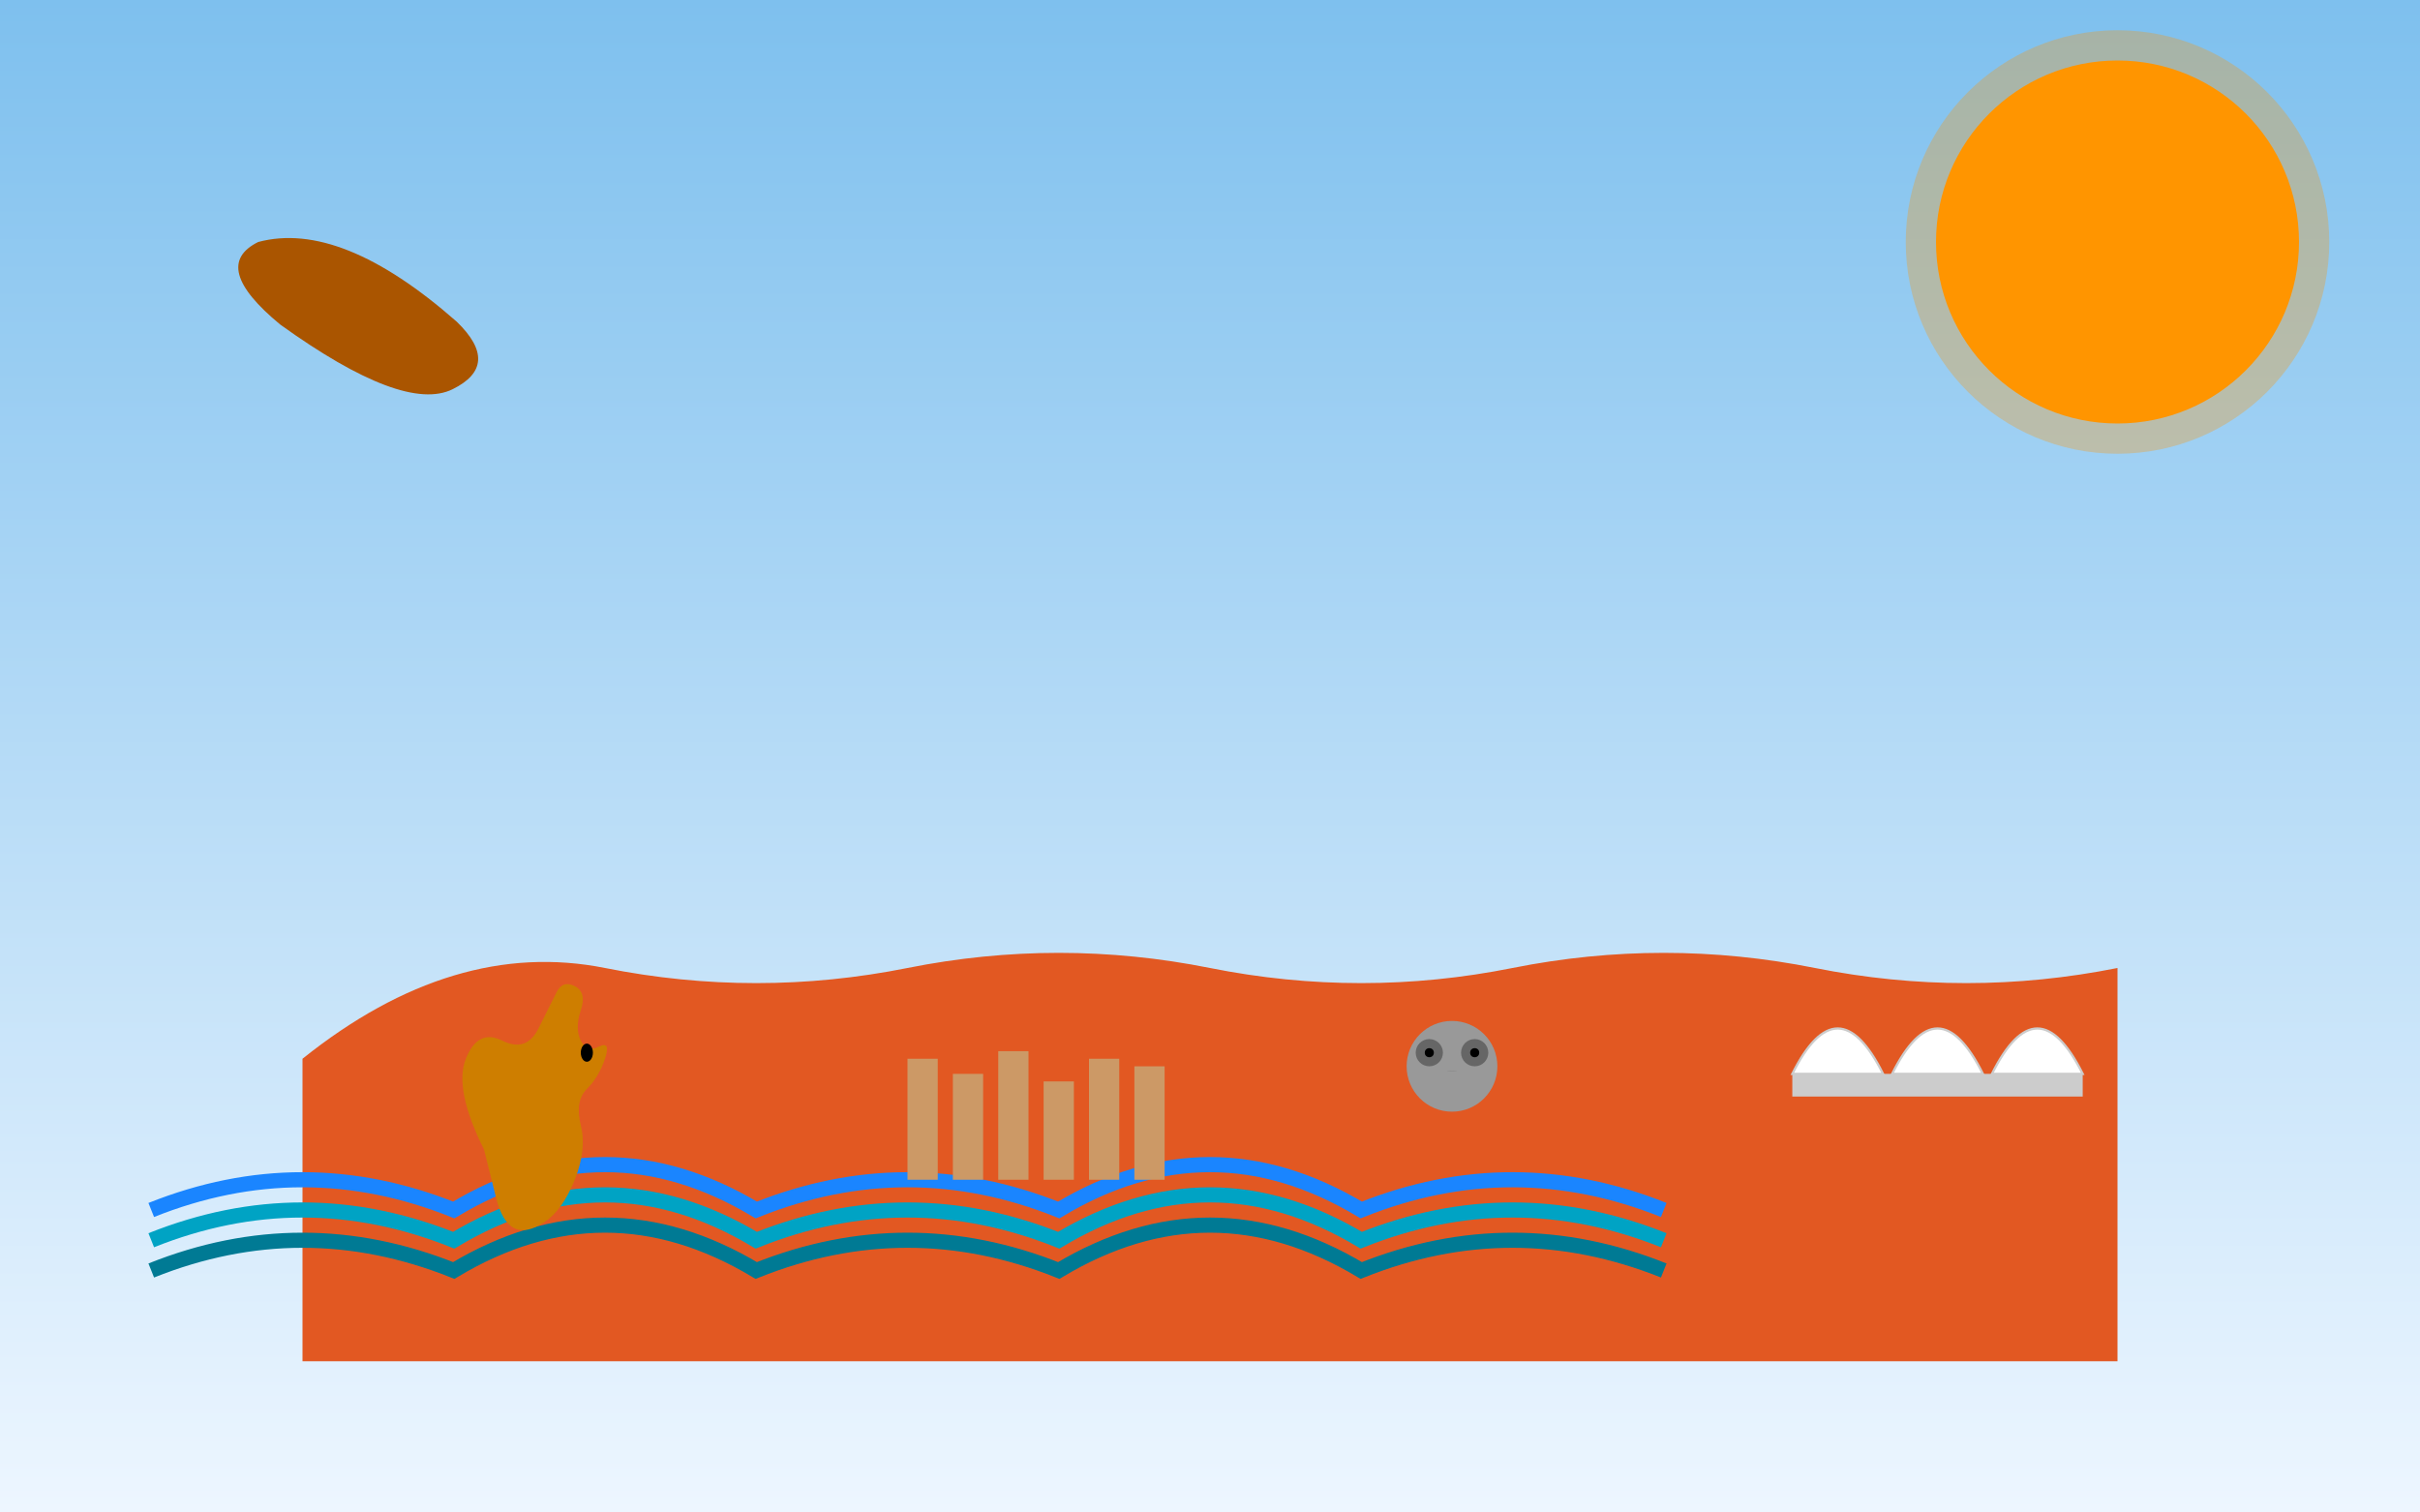 <svg xmlns="http://www.w3.org/2000/svg" viewBox="0 0 800 500" width="800" height="500">
  <rect x="0" y="0" width="800" height="500" fill="#333333" stroke="none"/>
  <!-- Background gradient -->
  <defs>
    <linearGradient id="skyGradient" x1="0%" y1="0%" x2="0%" y2="100%">
      <stop offset="0%" stop-color="#7EC0EE" />
      <stop offset="100%" stop-color="#EDF6FF" />
    </linearGradient>
  </defs>
  
  <!-- Sky -->
  <rect width="800" height="500" fill="url(#skyGradient)" />
  
  <!-- Sun -->
  <circle cx="700" cy="80" r="60" fill="#FF9500" />
  <circle cx="700" cy="80" r="70" fill="#FF9500" opacity="0.3" />

  <!-- Uluru (Ayers Rock) -->
  <path d="M100,350 Q150,310 200,320 Q250,330 300,320 Q350,310 400,320 Q450,330 500,320 Q550,310 600,320 Q650,330 700,320 L700,450 L100,450 Z" fill="#E25822" />
  
  <!-- Sydney Opera House -->
  <g transform="translate(570, 280) scale(0.15)">
    <path d="M150,500 Q250,300 350,500 L150,500 Z" fill="#FFFFFF" stroke="#CCCCCC" stroke-width="5" />
    <path d="M370,500 Q470,300 570,500 L370,500 Z" fill="#FFFFFF" stroke="#CCCCCC" stroke-width="5" />
    <path d="M590,500 Q690,300 790,500 L590,500 Z" fill="#FFFFFF" stroke="#CCCCCC" stroke-width="5" />
    <rect x="150" y="500" width="640" height="50" fill="#CCCCCC" />
  </g>
  
  <!-- Great Barrier Reef representation -->
  <g transform="translate(50, 400)">
    <path d="M0,0 Q50,-20 100,0 Q150,-30 200,0 Q250,-20 300,0 Q350,-30 400,0 Q450,-20 500,0" fill="none" stroke="#1A85FF" stroke-width="5" />
    <path d="M0,10 Q50,-10 100,10 Q150,-20 200,10 Q250,-10 300,10 Q350,-20 400,10 Q450,-10 500,10" fill="none" stroke="#00A3C4" stroke-width="5" />
    <path d="M0,20 Q50,0 100,20 Q150,-10 200,20 Q250,0 300,20 Q350,-10 400,20 Q450,0 500,20" fill="none" stroke="#007A94" stroke-width="5" />
  </g>
  
  <!-- Kangaroo silhouette -->
  <g transform="translate(130, 320) scale(0.2)">
    <path d="M150,300 Q100,200 120,150 Q140,100 180,120 Q220,140 240,100 Q260,60 270,40 Q280,20 300,30 Q320,40 310,70 Q300,100 310,120 Q320,140 340,130 Q360,120 350,150 Q340,180 320,200 Q300,220 310,260 Q320,300 300,350 Q280,400 250,420 Q220,440 200,430 Q180,420 170,380 Q160,340 150,300 Z" fill="#CE7E00" />
    <ellipse cx="320" cy="140" rx="10" ry="15" fill="#000000" />
  </g>
  
  <!-- Koala silhouette -->
  <g transform="translate(450, 330) scale(0.15)">
    <circle cx="200" cy="150" r="100" fill="#999999" />
    <circle cx="150" cy="120" r="30" fill="#666666" />
    <circle cx="250" cy="120" r="30" fill="#666666" />
    <ellipse cx="200" cy="170" rx="20" ry="10" fill="#666666" />
    <circle cx="150" cy="120" r="10" fill="#000000" />
    <circle cx="250" cy="120" r="10" fill="#000000" />
    <ellipse cx="200" cy="200" rx="60" ry="40" fill="#999999" />
  </g>
  
  <!-- Boomerang -->
  <path d="M80,100 Q100,80 150,90 Q170,95 160,110 Q150,125 100,120 Q70,115 80,100 Z" fill="#AA5500" transform="rotate(30, 120, 100)" />
  
  <!-- Twelve Apostles rock formation (simplified) -->
  <g transform="translate(300, 350) scale(0.5)">
    <rect x="0" y="0" width="20" height="80" fill="#CC9966" />
    <rect x="30" y="10" width="20" height="70" fill="#CC9966" />
    <rect x="60" y="-5" width="20" height="85" fill="#CC9966" />
    <rect x="90" y="15" width="20" height="65" fill="#CC9966" />
    <rect x="120" y="0" width="20" height="80" fill="#CC9966" />
    <rect x="150" y="5" width="20" height="75" fill="#CC9966" />
  </g>
</svg>
